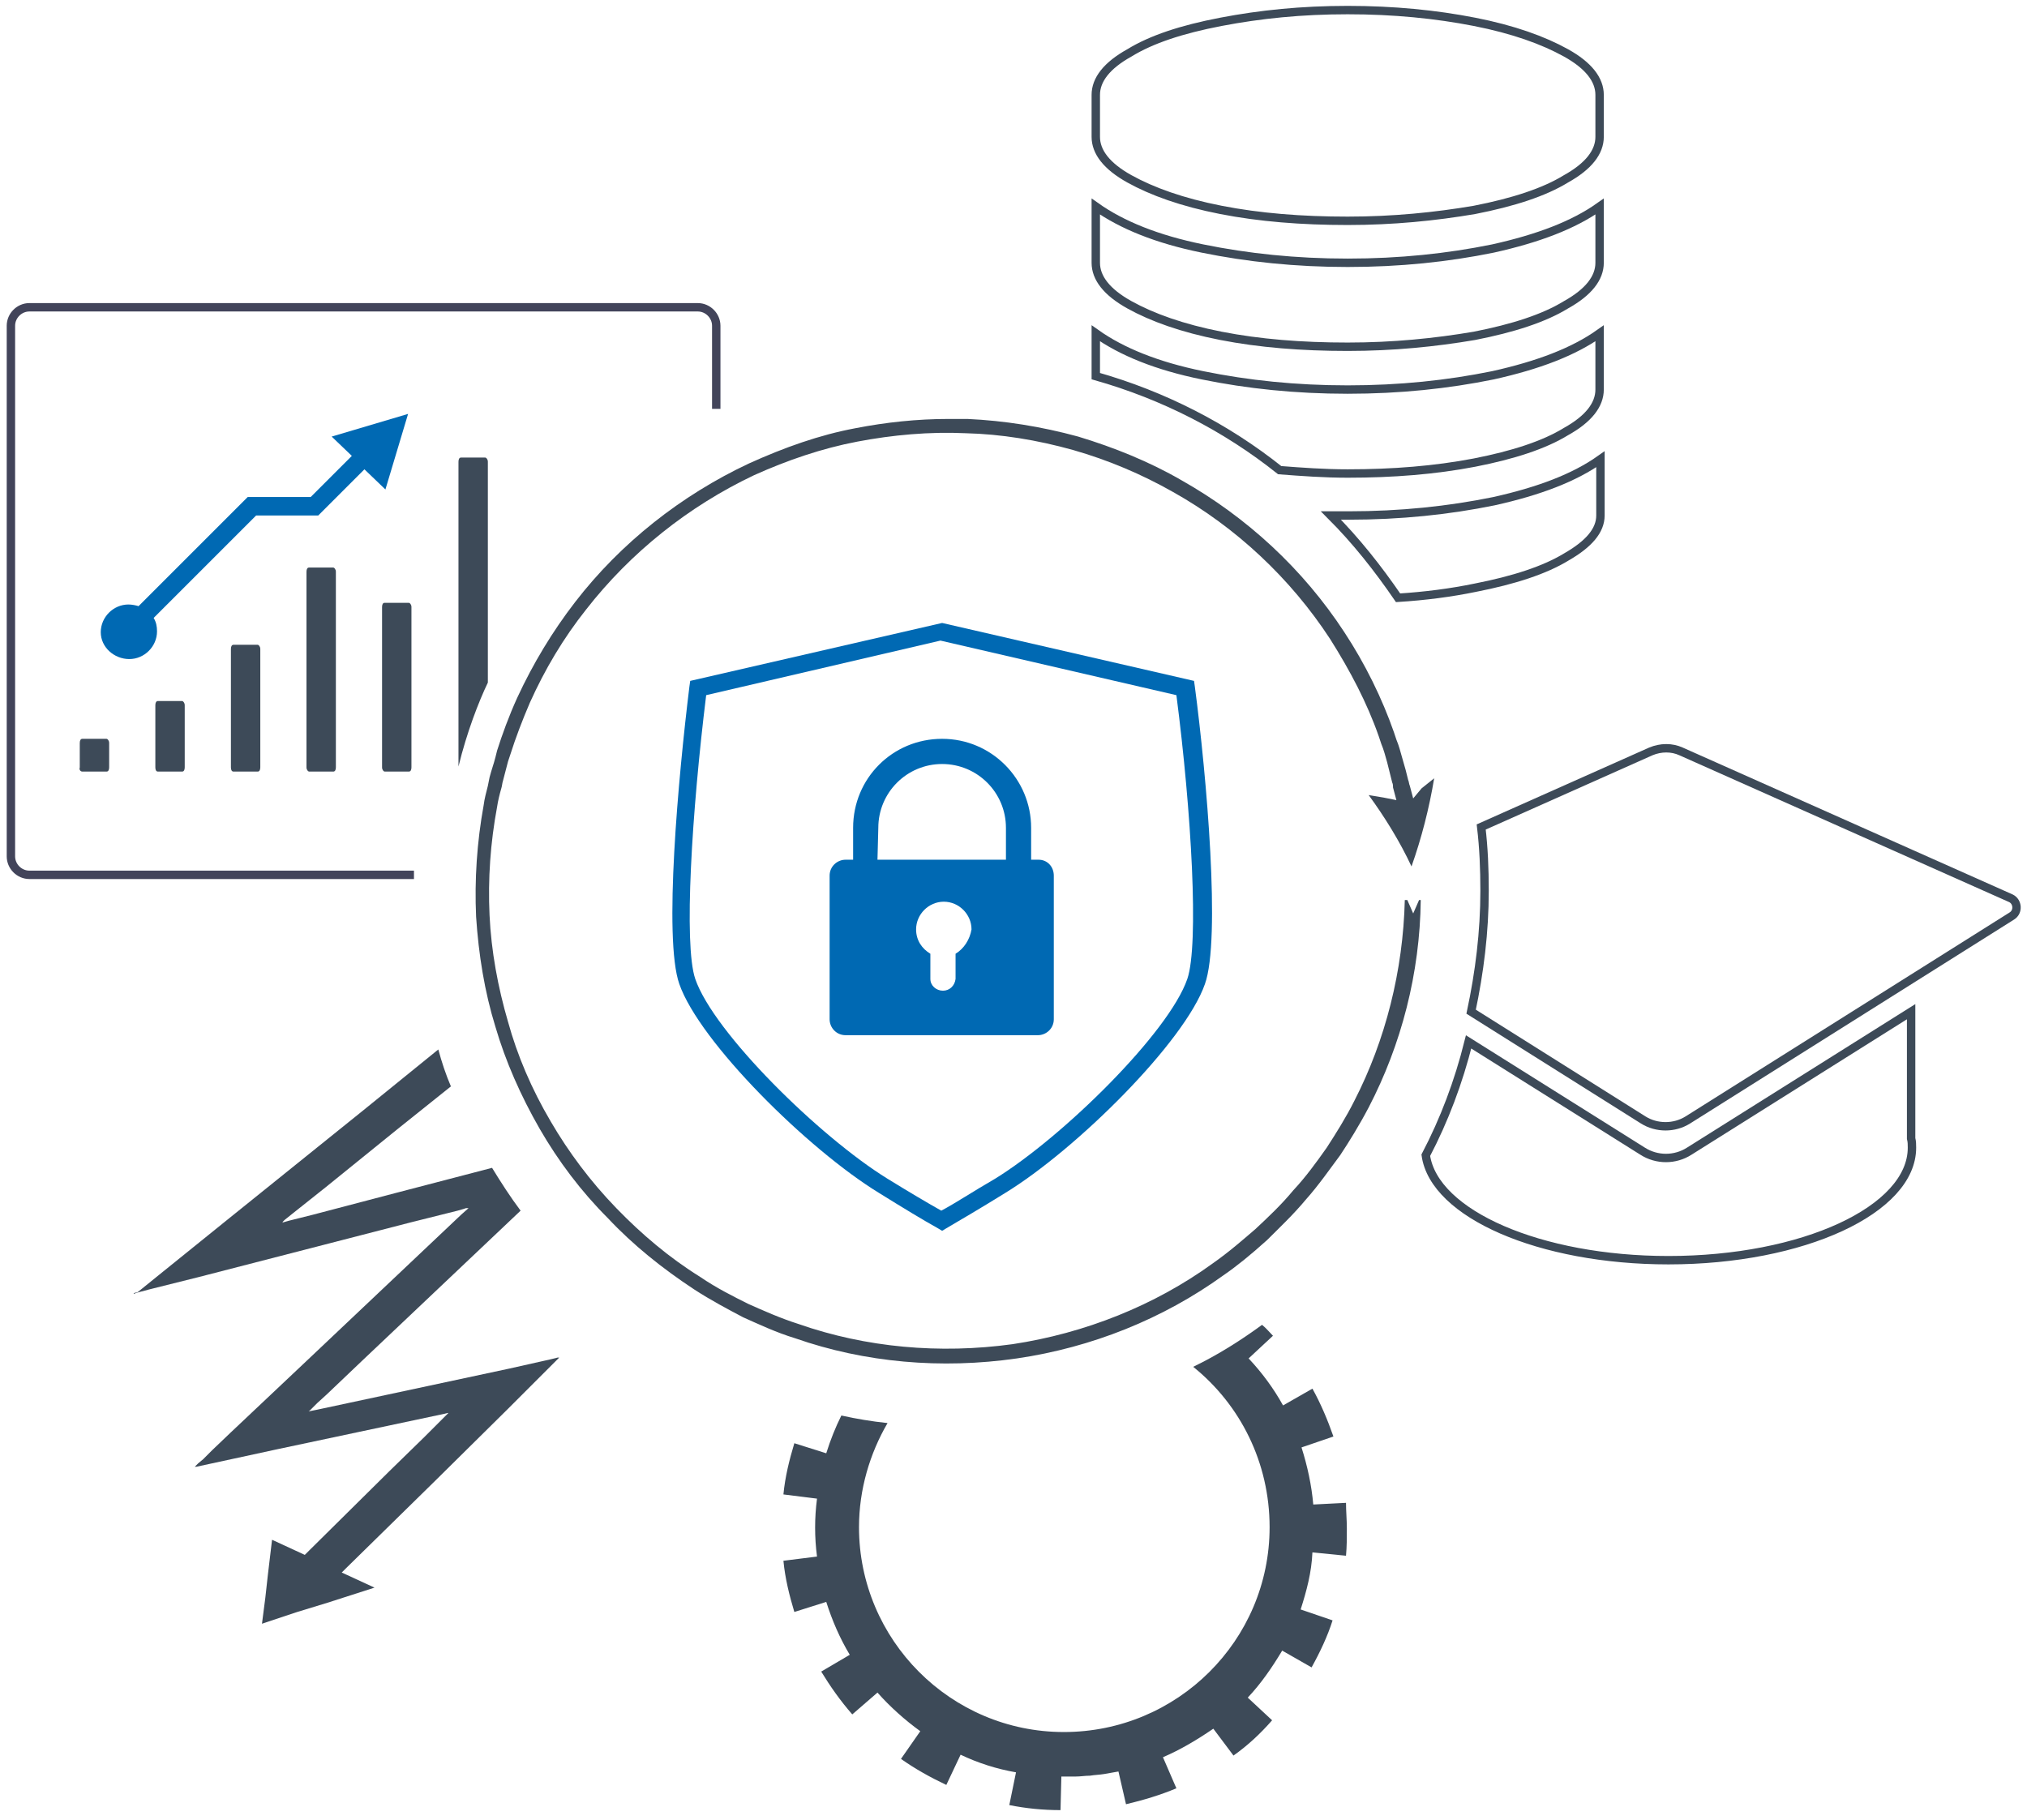 <?xml version="1.0" encoding="utf-8"?>
<!-- Generator: Adobe Illustrator 24.3.0, SVG Export Plug-In . SVG Version: 6.00 Build 0)  -->
<svg version="1.1" id="Layer_1" xmlns="http://www.w3.org/2000/svg" xmlns:xlink="http://www.w3.org/1999/xlink" x="0px" y="0px"
	 viewBox="0 0 241.4 216.8" style="enable-background:new 0 0 241.4 216.8;" xml:space="preserve">
<style type="text/css">
	.st0{fill:#3D4A58;}
	.st1{fill:#0069B3;}
	.st2{fill:none;stroke:#3D4A58;stroke-miterlimit:10;}
	.st3{fill:none;stroke:#42445A;stroke-miterlimit:10;}
</style>
<g>
	<g>
		<g>
			<g>
				<path class="st0" d="M9.8,91.9h2.9c0.2,0,0.3-0.2,0.3-0.5v-2.9c0-0.3-0.2-0.5-0.3-0.5H9.8c-0.2,0-0.3,0.2-0.3,0.5v2.9
					C9.4,91.7,9.6,91.9,9.8,91.9z"/>
			</g>
		</g>
		<g>
			<g>
				<path class="st0" d="M18.8,91.9h2.9c0.2,0,0.3-0.2,0.3-0.5V84c0-0.3-0.2-0.5-0.3-0.5h-2.9c-0.2,0-0.3,0.2-0.3,0.5v7.4
					C18.5,91.7,18.6,91.9,18.8,91.9z"/>
			</g>
		</g>
		<g>
			<g>
				<path class="st0" d="M27.8,91.9h2.9c0.2,0,0.3-0.2,0.3-0.5V77.3c0-0.3-0.2-0.5-0.3-0.5h-2.9c-0.2,0-0.3,0.2-0.3,0.5v14.1
					C27.5,91.7,27.6,91.9,27.8,91.9z"/>
			</g>
		</g>
		<g>
			<g>
				<path class="st0" d="M45.8,91.9h2.9c0.2,0,0.3-0.2,0.3-0.5V72.3c0-0.3-0.2-0.5-0.3-0.5h-2.9c-0.2,0-0.3,0.2-0.3,0.5v19.1
					C45.5,91.7,45.7,91.9,45.8,91.9z"/>
			</g>
		</g>
		<g>
			<g>
				<path class="st0" d="M36.5,68.1v23.3c0,0.3,0.2,0.5,0.3,0.5h2.9c0.2,0,0.3-0.2,0.3-0.5V68.1c0-0.3-0.2-0.5-0.3-0.5h-2.9
					C36.6,67.6,36.5,67.8,36.5,68.1z"/>
			</g>
		</g>
		<path class="st0" d="M58.1,81.3V55c0-0.3-0.2-0.5-0.3-0.5h-2.9c-0.2,0-0.3,0.2-0.3,0.5v36.3C55.6,87.2,57,83.6,58.1,81.3z"/>
	</g>
	<path class="st1" d="M43.4,55.9l-5.5,5.5h-7.4L18.3,73.6c0.3,0.5,0.4,1,0.4,1.6c0,1.8-1.5,3.3-3.3,3.3S12,77.1,12,75.3
		s1.5-3.3,3.3-3.3c0.4,0,0.9,0.1,1.2,0.2l13-13H37l4.9-4.9L39.5,52l9.1-2.7l-2.7,9L43.4,55.9z"/>
</g>
<path class="st1" d="M112.2,146.6l-0.5-0.3c-1.8-1-4.1-2.4-7-4.2c-8.5-5.2-21.4-18-23.8-24.9c-1.9-5.4-0.1-24.8,1.2-35.4l0.1-0.7
	l30-6.9l30,6.9l0.1,0.7c1.4,10.6,3.1,30.1,1.2,35.4c-2.4,6.9-15.3,19.7-23.8,24.9c-2.9,1.8-5.3,3.2-7,4.2L112.2,146.6z M84.1,82.8
	c-1.7,13.8-2.7,29.7-1.3,33.8c2.2,6.4,14.8,18.8,22.9,23.8c2.6,1.6,4.8,2.9,6.4,3.8c1.7-0.9,3.8-2.3,6.4-3.8
	c8.1-5,20.7-17.4,22.9-23.8c1.4-4.1,0.5-19.9-1.3-33.8l-28.1-6.5L84.1,82.8z"/>
<path class="st1" d="M123.7,102.4h-0.9v-3.8c0-5.8-4.7-10.6-10.6-10.6s-10.6,4.7-10.6,10.6v3.8h-0.9c-1,0-1.9,0.8-1.9,1.9v17.1
	c0,1,0.8,1.9,1.9,1.9h22.9c1,0,1.9-0.8,1.9-1.9v-17.1C125.5,103.2,124.7,102.4,123.7,102.4z M104.6,98.6c0-4.2,3.4-7.6,7.6-7.6
	s7.6,3.4,7.6,7.6v3.8h-15.3L104.6,98.6L104.6,98.6z M113.8,113.6v3h0c-0.1,0.8-0.7,1.4-1.5,1.4c-0.8,0-1.5-0.6-1.5-1.4h0v-3
	c-1-0.6-1.7-1.6-1.7-2.9c0-1.8,1.5-3.3,3.3-3.3s3.3,1.5,3.3,3.3C115.5,111.9,114.8,113,113.8,113.6z"/>
<path class="st0" d="M168.3,95.1l-0.4-1.5c-0.1-0.2-0.1-0.5-0.2-0.7c-0.1-0.4-0.2-0.8-0.3-1.2l-0.4-1.4c-0.2-0.7-0.4-1.5-0.7-2.2
	l-0.3-0.9c-1.4-4-3.4-8.1-5.9-11.9c-4.9-7.5-11.6-13.7-19.4-18.1c-3.8-2.2-8-3.9-12.3-5.2c-4.4-1.2-8.8-1.9-13.2-2.1
	c-0.7,0-1.4,0-2.2,0c-3.8,0-7.5,0.4-11.1,1.1c-4.3,0.8-8.5,2.3-12.7,4.2c-8.1,3.8-15.3,9.5-20.7,16.5c-2.7,3.5-5,7.3-6.9,11.4
	c-1,2.2-1.8,4.4-2.4,6.3l-0.2,0.8c-0.2,0.8-0.5,1.6-0.7,2.4l-0.2,1c-0.2,0.8-0.4,1.5-0.5,2.3c-0.8,4.4-1.1,8.9-0.9,13.3
	c0.3,4.5,1,8.9,2.3,13.1c1.2,4.1,3,8.2,5.3,12.2c2.2,3.8,4.9,7.4,8.1,10.6c3,3.2,6.5,6,10.3,8.5c2,1.3,4.1,2.4,5.8,3.3
	c1.8,0.8,3.9,1.8,6.2,2.5c8.3,2.9,17.4,3.7,26.4,2.4c8.9-1.3,17.4-4.7,24.6-9.9c1.6-1.1,3.2-2.4,5.2-4.2c1.4-1.4,3.1-3,4.6-4.8
	c1.6-1.8,2.9-3.7,4.1-5.3c1-1.5,2.3-3.6,3.4-5.7c3.9-7.5,6.1-16,6.2-24.7h-0.2l-0.7,1.6l-0.7-1.6h-0.3c-0.2,8.4-2.3,16.7-6,23.9
	c-1,2-2.2,3.9-3.3,5.6c-1.2,1.7-2.5,3.5-4,5.1c-1.4,1.7-3,3.2-4.5,4.6c-1.4,1.2-3.1,2.7-5.1,4.1c-6.9,5-15.2,8.3-23.8,9.6
	c-8.7,1.2-17.5,0.4-25.5-2.4c-2.2-0.7-4.2-1.6-6-2.4c-1.8-0.9-3.8-1.9-5.7-3.2c-3.7-2.3-7-5.1-10-8.2c-3.1-3.2-5.7-6.7-7.8-10.3
	c-2.3-3.9-4-7.9-5.1-11.9c-1.2-4.1-2-8.4-2.2-12.7c-0.2-4.3,0.1-8.6,0.9-12.9c0.1-0.7,0.3-1.5,0.5-2.2c0.1-0.3,0.1-0.6,0.2-0.9
	c0.2-0.8,0.4-1.5,0.6-2.3l0.3-0.9c0.6-1.9,1.4-4,2.3-6.1c1.8-4,4-7.7,6.7-11.1c5.3-6.8,12.2-12.3,20-16c4-1.8,8.1-3.2,12.3-4
	c4.2-0.8,8.6-1.2,12.9-1c4.2,0.1,8.5,0.8,12.8,2c4.2,1.2,8.2,2.9,11.9,5c7.5,4.2,14,10.3,18.7,17.5c2.4,3.8,4.4,7.6,5.8,11.6
	l0.3,0.9c0.3,0.7,0.5,1.5,0.7,2.2l0.3,1.2c0.1,0.4,0.2,0.8,0.3,1.2c0.1,0.2,0.1,0.4,0.1,0.6l0.4,1.5l-1.5-0.3
	c-0.6-0.1-1.2-0.2-1.8-0.3c1.9,2.6,3.7,5.5,5.1,8.5c1.2-3.4,2.1-6.9,2.7-10.5c-0.5,0.4-1,0.8-1.5,1.2L168.3,95.1z"/>
<path class="st2" d="M190.6,61.4v-6.7c-3.1,2.2-7.3,3.8-12.7,5c-5.4,1.1-11.1,1.7-17.3,1.7c-0.7,0-1.4,0-2.1,0c3,3,5.6,6.3,8,9.8
	c3.2-0.2,6.3-0.6,9.2-1.2c4.6-0.9,8.3-2.1,10.9-3.7C189.2,64.8,190.6,63.2,190.6,61.4z"/>
<path class="st2" d="M134.5,21.3c2.7,1.5,6.3,2.8,10.9,3.7s9.6,1.3,15.1,1.3c5.4,0,10.4-0.5,15.1-1.3c4.6-0.9,8.3-2.1,10.9-3.7
	c2.7-1.5,4-3.2,4-5v-5c0-1.8-1.3-3.5-4-5s-6.3-2.8-10.9-3.7c-4.6-0.9-9.6-1.4-15.1-1.4s-10.4,0.5-15.1,1.4s-8.3,2.1-10.9,3.7
	c-2.7,1.5-4,3.2-4,5v5C130.5,18.1,131.8,19.8,134.5,21.3z"/>
<path class="st2" d="M152.4,56c2.6,0.2,5.3,0.4,8.1,0.4c5.4,0,10.4-0.4,15.1-1.3c4.6-0.9,8.3-2.1,10.9-3.7c2.7-1.5,4-3.2,4-5v-6.7
	c-3.1,2.2-7.3,3.8-12.7,5c-5.4,1.1-11.1,1.7-17.3,1.7c-6.2,0-11.9-0.6-17.3-1.7c-5.4-1.1-9.6-2.8-12.7-5v5.1
	C138.6,47.1,146,50.9,152.4,56z"/>
<path class="st2" d="M134.5,36.3c2.7,1.5,6.3,2.8,10.9,3.7s9.6,1.3,15.1,1.3c5.4,0,10.4-0.5,15.1-1.3c4.6-0.9,8.3-2.1,10.9-3.7
	c2.7-1.5,4-3.2,4-5v-6.7c-3.1,2.2-7.3,3.8-12.7,5c-5.4,1.1-11.1,1.7-17.3,1.7c-6.2,0-11.9-0.6-17.3-1.7c-5.4-1.1-9.6-2.8-12.7-5v6.7
	C130.5,33.1,131.8,34.8,134.5,36.3z"/>
<path class="st0" d="M65.6,161.9l-4.9,1.1l-22.9,4.9l-1,0.2c-0.1,0,0,0,0.1-0.1l0.1-0.1l0.3-0.3l0.5-0.5l1.1-1l4.2-4l18.9-17.9
	c-1.2-1.6-2.3-3.3-3.4-5.1l-11.5,3l-9.9,2.6l-2.8,0.7l-0.7,0.2c-0.2,0.1,0,0,0-0.1l0.2-0.2l1-0.8l3.9-3.1l8.4-6.8l6.5-5.2
	c-0.6-1.4-1.1-2.9-1.5-4.4l-9,7.3l-15.9,12.8l-8.3,6.7l-2.1,1.7l-0.5,0.4L16,154l-0.1,0.1c0,0,0,0,0,0l0.1,0l0.2-0.1l1.5-0.4l6-1.5
	l25.2-6.5l2.8-0.7l2.8-0.7l0.7-0.2l0.3-0.1l0.2,0l0.1,0c0,0,0,0,0,0l0,0l0,0l-0.9,0.8l-18.5,17.5l-8.9,8.4l-2.2,2.1l-1.1,1.1
	l-0.6,0.5l-0.3,0.3l-0.1,0.1l0,0c0,0,0,0,0,0l0.2,0l9.7-2.1l19.8-4.2l0.4-0.1l0.1,0h0l0,0l-0.1,0.1l-0.3,0.3l-0.5,0.5l-2,2l-4.1,4
	l-9.6,9.5l-0.5,0.5l-3.9-1.8l-0.5,4.2l-0.3,2.7l-0.4,3.1l4.2-1.4l3.6-1.1l5.6-1.8l-3.9-1.8l0.5-0.5l10.6-10.4l8.7-8.6l4.3-4.3
	l1.1-1.1l0.5-0.5l0.1-0.1l0.1-0.1l-0.2,0L65.6,161.9z"/>
<path class="st2" d="M227.6,120.5l-26.4,16.6c-1.7,1.1-3.9,1.1-5.6,0l-20.7-13c-1.2,4.8-2.9,9.3-5.1,13.5c1,7,13.6,12.5,28.9,12.5
	c16,0,29-6,29-13.4c0-0.4,0-0.7-0.1-1.1L227.6,120.5L227.6,120.5z"/>
<path class="st0" d="M156.4,179.2c-0.2-2.3-0.7-4.6-1.4-6.8l3.8-1.3c-0.7-2-1.5-3.9-2.5-5.7l-3.5,2c-1.1-2-2.5-3.9-4.1-5.6l2.9-2.7
	c-0.4-0.4-0.8-0.9-1.3-1.3c-2.6,1.9-5.3,3.6-8.2,5c5.6,4.5,9.1,11.4,9.1,19.1c0,13.5-11,24.4-24.5,24.4s-24.4-11-24.4-24.4
	c0-4.5,1.3-8.8,3.4-12.4c-1.9-0.2-3.7-0.5-5.5-0.9c-0.7,1.4-1.3,2.9-1.8,4.5l-3.8-1.2c-0.6,2-1.1,4-1.3,6.1l4,0.5
	c-0.3,2.3-0.3,4.6,0,6.9l-4,0.5c0.2,2.1,0.7,4.1,1.3,6.1l3.8-1.2c0.7,2.2,1.6,4.3,2.8,6.3l-3.4,2c1.1,1.8,2.3,3.5,3.7,5.1l3-2.6
	c1.5,1.7,3.3,3.3,5.1,4.6l-2.3,3.3c1.7,1.2,3.5,2.2,5.4,3.1l1.7-3.6c2.1,1,4.3,1.7,6.6,2.1l-0.8,3.9c2,0.4,4,0.6,6.1,0.6l0.1-4
	l0.4,0l0.4,0l0.9,0c0.6,0,1.1-0.1,1.7-0.1c0.6-0.1,1.1-0.1,1.7-0.2c0.6-0.1,1.1-0.2,1.7-0.3l0.9,3.9c2.1-0.5,4.1-1.1,6-1.9l-1.6-3.7
	c2.1-0.9,4.1-2.1,6-3.4l2.4,3.2c1.7-1.2,3.2-2.6,4.6-4.2l-2.9-2.7c1.6-1.7,2.9-3.6,4.1-5.6l3.5,2c1-1.8,1.9-3.7,2.5-5.6l-3.8-1.3
	c0.7-2.2,1.3-4.4,1.4-6.8l4,0.4c0.1-1.1,0.1-2.1,0.1-3.2c0-1.1-0.1-2.1-0.1-3.1L156.4,179.2z"/>
<path class="st2" d="M239.5,107l-39.3-17.5c-1.1-0.5-2.4-0.5-3.6,0l-20.2,9c0.3,2.5,0.4,5,0.4,7.6c0,4.9-0.6,9.7-1.6,14.4l20.5,12.9
	c1.6,1,3.7,1,5.3,0l38.6-24.3C240.4,108.6,240.3,107.4,239.5,107z"/>
<path class="st3" d="M85.3,48.7v-9.9c0-1.2-1-2.2-2.2-2.2H3.5c-1.2,0-2.2,1-2.2,2.2V102c0,1.2,1,2.2,2.2,2.2h45.8"/>
</svg>
